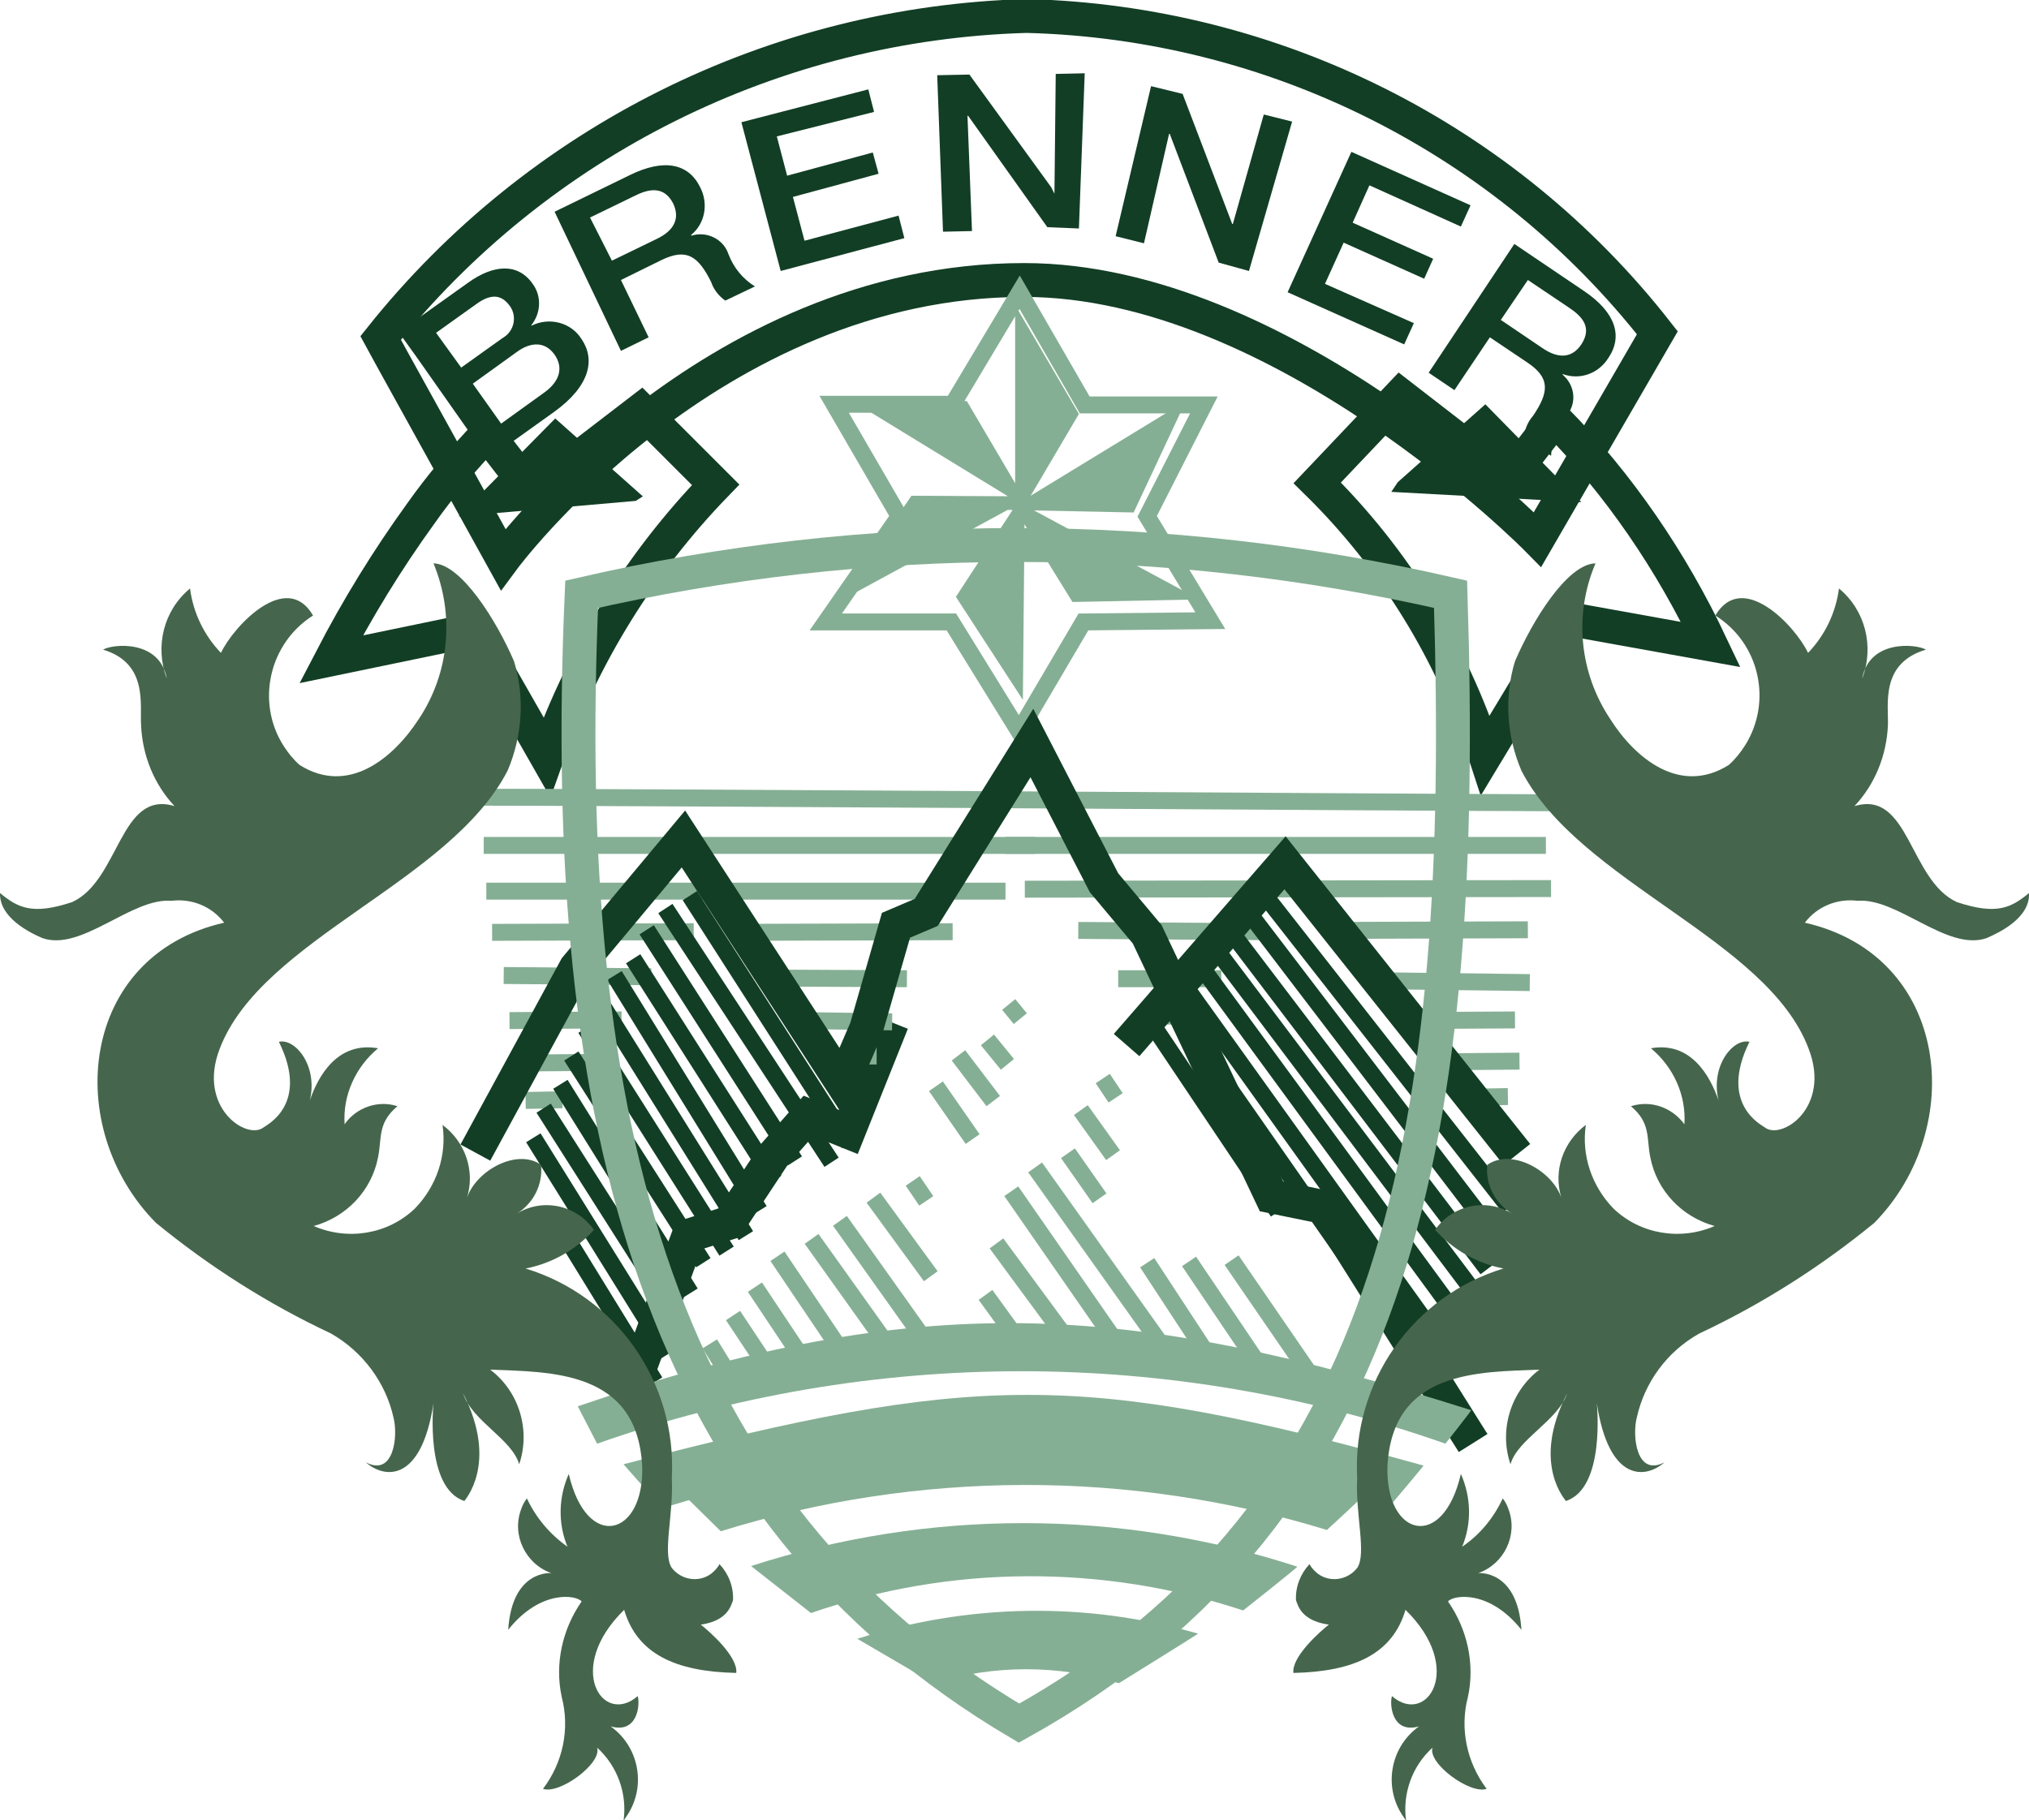 <?xml version="1.0" encoding="utf-8"?>
<!-- Generator: Adobe Illustrator 24.2.3, SVG Export Plug-In . SVG Version: 6.00 Build 0)  -->
<svg version="1.1" id="Layer_1" xmlns="http://www.w3.org/2000/svg" xmlns:xlink="http://www.w3.org/1999/xlink" x="0px" y="0px"
	 viewBox="0 0 31.5 28.26" style="enable-background:new 0 0 31.5 28.26;" xml:space="preserve">
<style type="text/css">
	.st0{fill:none;stroke:#123E25;stroke-width:0.526;stroke-miterlimit:3.864;}
	.st1{fill-rule:evenodd;clip-rule:evenodd;fill:#123E25;}
	.st2{fill:none;stroke:#85AF94;stroke-width:0.263;stroke-miterlimit:3.864;}
	.st3{fill-rule:evenodd;clip-rule:evenodd;fill:#85AF94;}
	.st4{fill:none;stroke:#123E25;stroke-width:0.263;stroke-miterlimit:3.864;}
	.st5{fill:none;stroke:#EE7509;stroke-width:0.263;stroke-miterlimit:3.864;}
	.st6{fill:none;stroke:#EE7509;stroke-width:1.045;stroke-miterlimit:3.864;}
	.st7{fill:none;stroke:#85AF94;stroke-width:0.526;stroke-miterlimit:3.864;}
	.st8{fill-rule:evenodd;clip-rule:evenodd;fill:#45664C;}
</style>
<g id="Group_18" transform="translate(-276.48 -344.392)">
	<path id="Path_44" class="st0" d="M282.39,349.64l0.18,0.33l1.72,3.11c0,0,3.2-4.34,8.09-4.34c4.01,0,7.97,4.03,7.97,4.03
		l1.86-3.21c-2.36-3.02-5.95-4.82-9.79-4.92C288.5,344.75,284.83,346.58,282.39,349.64z"/>
	<path id="Path_45" class="st0" d="M284.04,351.13c-0.37,0.39-0.72,0.8-1.03,1.24c-0.52,0.72-0.98,1.47-1.39,2.26l2.22-0.46
		l1.13,1.98c0.56-1.58,1.45-3.02,2.62-4.23l-1.16-1.16l-1.68,1.29L284.04,351.13z"/>
	<path id="Path_46" class="st1" d="M283.6,352.41l2.75-0.24l0.11-0.07l-1.36-1.21L283.6,352.41z"/>
	<path id="Path_47" class="st0" d="M300.62,350.9c1,1.02,1.81,2.21,2.42,3.5l-2.22-0.4l-1.28,2.12c-0.52-1.6-1.41-3.05-2.61-4.23
		l1.29-1.36l1.68,1.3L300.62,350.9z"/>
	<path id="Path_48" class="st1" d="M301.03,352.19l-2.95-0.16l0.1-0.15l1.36-1.21L301.03,352.19z"/>
	<path id="Path_49" class="st2" d="M292.31,348.93l-1.04,1.74h-1.84l1.01,1.74l-1.14,1.64h1.95l1.05,1.7l1-1.7l1.97-0.02l-0.98-1.62
		l0.88-1.73h-1.85L292.31,348.93z"/>
	<path id="Path_50" class="st3" d="M293.23,350.82l-0.99-1.69v3.37L293.23,350.82z"/>
	<path id="Path_51" class="st3" d="M291.49,350.62l-1.86-0.05l2.86,1.75L291.49,350.62z"/>
	<path id="Path_52" class="st3" d="M290.63,352.09l-1.12,1.64l3-1.63L290.63,352.09z"/>
	<path id="Path_53" class="st3" d="M291.32,353.66l1.04,1.6l0.03-3.24L291.32,353.66z"/>
	<path id="Path_54" class="st3" d="M293.13,353.74l1.97-0.04l-2.99-1.61L293.13,353.74z"/>
	<path id="Path_55" class="st3" d="M294.08,352.35l0.81-1.73l-2.77,1.69L294.08,352.35z"/>
	<path id="Path_56" class="st1" d="M283.82,350.35l0.68-0.49c0.23-0.17,0.45-0.16,0.59,0.04s0.08,0.41-0.15,0.58l-0.68,0.49
		L283.82,350.35z M284.06,351.52l1.02-0.73c0.57-0.41,0.64-0.82,0.43-1.13c-0.16-0.26-0.5-0.35-0.78-0.21v-0.01
		c0.15-0.19,0.16-0.45,0.02-0.64c-0.23-0.33-0.61-0.3-1-0.02l-1.08,0.77l0.28,0.39L284.06,351.52z M283.25,349.56l0.63-0.45
		c0.21-0.15,0.38-0.16,0.52,0.04c0.11,0.16,0.06,0.38-0.1,0.48c-0.01,0.01-0.02,0.01-0.03,0.02l-0.63,0.45L283.25,349.56z"/>
	<path id="Path_57" class="st1" d="M285.64,347.77l0.7-0.34c0.22-0.11,0.45-0.15,0.59,0.12c0.11,0.23,0.02,0.42-0.25,0.55l-0.7,0.34
		L285.64,347.77z M286.12,349.84l0.43-0.21l-0.43-0.89l0.63-0.31c0.39-0.19,0.57-0.06,0.77,0.34c0.04,0.12,0.12,0.22,0.22,0.29
		l0.46-0.22c-0.19-0.12-0.33-0.29-0.41-0.5c-0.08-0.24-0.34-0.36-0.57-0.29c0,0-0.01,0-0.01,0v-0.01c0.22-0.18,0.27-0.49,0.14-0.74
		c-0.18-0.37-0.56-0.45-1.09-0.19l-1.17,0.57L286.12,349.84z"/>
	<path id="Path_58" class="st1" d="M288.6,348.6l1.92-0.51l-0.09-0.35l-1.46,0.39l-0.18-0.68l1.33-0.36l-0.09-0.33l-1.33,0.36
		l-0.16-0.61l1.51-0.38l-0.09-0.35l-1.97,0.51L288.6,348.6z"/>
	<path id="Path_59" class="st1" d="M291.12,347.99l0.45-0.01l-0.07-1.79h0.01l1.23,1.73l0.49,0.02l0.09-2.41l-0.45,0.01l-0.02,1.86
		l-0.05-0.1l-1.27-1.75l-0.5,0.01L291.12,347.99z"/>
	<path id="Path_60" class="st1" d="M293.8,348.06l0.44,0.11l0.39-1.7h0.01l0.76,2l0.47,0.13l0.67-2.32l-0.44-0.11l-0.48,1.7h-0.01
		l-0.77-2.02l-0.49-0.12L293.8,348.06z"/>
	<path id="Path_61" class="st1" d="M296.47,348.93l1.81,0.81l0.15-0.33l-1.38-0.61l0.29-0.64l1.25,0.56l0.14-0.31l-1.25-0.56
		l0.26-0.58l1.42,0.64l0.15-0.33l-1.85-0.83L296.47,348.93z"/>
	<path id="Path_62" class="st1" d="M300.2,348.74l0.64,0.43c0.21,0.14,0.36,0.31,0.19,0.57c-0.14,0.21-0.35,0.23-0.6,0.06
		l-0.65-0.44L300.2,348.74z M298.66,350.18l0.4,0.27l0.55-0.82l0.58,0.39c0.36,0.24,0.34,0.46,0.09,0.83
		c-0.08,0.09-0.13,0.21-0.14,0.33l0.42,0.29c0.01-0.22,0.09-0.44,0.23-0.61c0.17-0.19,0.15-0.47-0.04-0.64c0,0-0.01-0.01-0.01-0.01
		v-0.01c0.27,0.1,0.56-0.01,0.71-0.25c0.23-0.34,0.11-0.71-0.38-1.04l-1.08-0.73L298.66,350.18z"/>
	<path id="Path_63" class="st0" d="M286.1,366.48l1.07-2.9l0.63-0.2l0.7-1.06l0.53-0.6l0.62,0.25l0.68-1.7"/>
	<path id="Path_64" class="st2" d="M283.27,356.77c3.35,0,14.47,0.08,17.86,0.09"/>
	<line id="Line_64" class="st2" x1="283.99" y1="357.52" x2="292.55" y2="357.52"/>
	<line id="Line_65" class="st2" x1="292.09" y1="357.52" x2="300.48" y2="357.52"/>
	<line id="Line_66" class="st2" x1="284.03" y1="358.23" x2="292.09" y2="358.23"/>
	<line id="Line_67" class="st2" x1="292.39" y1="358.2" x2="300.56" y2="358.19"/>
	<line id="Line_68" class="st2" x1="284.12" y1="358.87" x2="287.25" y2="358.86"/>
	<line id="Line_69" class="st2" x1="287.87" y1="358.87" x2="291.27" y2="358.86"/>
	<line id="Line_70" class="st2" x1="293.22" y1="358.84" x2="296.16" y2="358.86"/>
	<line id="Line_71" class="st2" x1="297.07" y1="358.84" x2="300.2" y2="358.83"/>
	<line id="Line_72" class="st2" x1="284.3" y1="359.54" x2="286.59" y2="359.56"/>
	<line id="Line_73" class="st2" x1="288.48" y1="359.58" x2="290.56" y2="359.59"/>
	<line id="Line_74" class="st2" x1="293.84" y1="359.59" x2="295.44" y2="359.59"/>
	<line id="Line_75" class="st2" x1="297.76" y1="359.62" x2="300.23" y2="359.65"/>
	<line id="Line_76" class="st2" x1="284.39" y1="360.24" x2="286.13" y2="360.23"/>
	<line id="Line_77" class="st2" x1="288.96" y1="360.24" x2="290.33" y2="360.26"/>
	<line id="Line_78" class="st2" x1="294.27" y1="360.17" x2="294.81" y2="360.17"/>
	<line id="Line_79" class="st2" x1="298.26" y1="360.24" x2="300" y2="360.23"/>
	<line id="Line_80" class="st2" x1="284.45" y1="360.9" x2="285.67" y2="360.89"/>
	<line id="Line_81" class="st2" x1="298.86" y1="360.88" x2="300.07" y2="360.87"/>
	<line id="Line_82" class="st2" x1="284.64" y1="361.48" x2="285.21" y2="361.47"/>
	<line id="Line_83" class="st2" x1="299.32" y1="361.43" x2="299.89" y2="361.42"/>
	<line id="Line_84" class="st4" x1="287.19" y1="358.3" x2="289.66" y2="362.15"/>
	<line id="Line_85" class="st4" x1="286.52" y1="358.83" x2="288.82" y2="362.42"/>
	<line id="Line_86" class="st4" x1="286.81" y1="358.5" x2="289.39" y2="362.44"/>
	<line id="Line_87" class="st4" x1="286.31" y1="359.28" x2="288.5" y2="362.72"/>
	<line id="Line_88" class="st4" x1="286.02" y1="359.54" x2="288.27" y2="363.19"/>
	<line id="Line_89" class="st4" x1="285.84" y1="360.02" x2="288.06" y2="363.58"/>
	<line id="Line_90" class="st4" x1="285.57" y1="360.36" x2="287.76" y2="363.82"/>
	<line id="Line_91" class="st4" x1="285.35" y1="360.79" x2="287.4" y2="364"/>
	<line id="Line_92" class="st4" x1="285.18" y1="361.23" x2="287.2" y2="364.47"/>
	<line id="Line_93" class="st4" x1="284.92" y1="361.6" x2="287.07" y2="364.98"/>
	<line id="Line_94" class="st4" x1="284.76" y1="362.06" x2="286.85" y2="365.42"/>
	<line id="Line_95" class="st4" x1="285.02" y1="363.2" x2="286.65" y2="365.85"/>
	<line id="Line_96" class="st4" x1="296.01" y1="358.16" x2="299.91" y2="363.14"/>
	<line id="Line_97" class="st4" x1="295.78" y1="358.45" x2="299.67" y2="363.55"/>
	<line id="Line_98" class="st4" x1="295.43" y1="358.65" x2="299.57" y2="364.1"/>
	<line id="Line_99" class="st4" x1="295.19" y1="358.91" x2="299.48" y2="364.61"/>
	<line id="Line_100" class="st4" x1="294.98" y1="359.2" x2="299.27" y2="365.06"/>
	<line id="Line_101" class="st4" x1="294.68" y1="359.43" x2="299.11" y2="365.61"/>
	<line id="Line_102" class="st4" x1="294.46" y1="359.71" x2="298.83" y2="365.98"/>
	<line id="Line_103" class="st4" x1="294.41" y1="360.36" x2="296.32" y2="363.21"/>
	<line id="Line_104" class="st2" x1="289.52" y1="363.35" x2="291.07" y2="365.53"/>
	<line id="Line_105" class="st2" x1="289.08" y1="363.63" x2="290.45" y2="365.55"/>
	<line id="Line_106" class="st2" x1="288.55" y1="363.9" x2="289.77" y2="365.71"/>
	<line id="Line_107" class="st2" x1="288.2" y1="364.38" x2="289.14" y2="365.79"/>
	<line id="Line_108" class="st2" x1="287.86" y1="364.82" x2="288.53" y2="365.83"/>
	<line id="Line_109" class="st2" x1="287.5" y1="365.26" x2="287.98" y2="366.04"/>
	<line id="Line_110" class="st2" x1="290.04" y1="362.99" x2="290.93" y2="364.21"/>
	<line id="Line_111" class="st2" x1="291.01" y1="361.26" x2="291.58" y2="362.08"/>
	<line id="Line_112" class="st2" x1="290.65" y1="362.73" x2="290.86" y2="363.04"/>
	<path id="Path_65" class="st5" d="M292.89,358.66"/>
	<line id="Line_113" class="st2" x1="291.36" y1="360.78" x2="291.9" y2="361.49"/>
	<line id="Line_114" class="st2" x1="291.81" y1="360.54" x2="292.12" y2="360.92"/>
	<line id="Line_115" class="st2" x1="292.14" y1="359.99" x2="292.32" y2="360.21"/>
	<line id="Line_116" class="st2" x1="292.55" y1="362.52" x2="294.82" y2="365.71"/>
	<line id="Line_117" class="st2" x1="292.18" y1="362.89" x2="294.04" y2="365.57"/>
	<line id="Line_118" class="st2" x1="291.95" y1="363.7" x2="293.26" y2="365.48"/>
	<line id="Line_119" class="st2" x1="291.78" y1="364.5" x2="292.49" y2="365.48"/>
	<line id="Line_120" class="st2" x1="294.29" y1="364" x2="295.45" y2="365.77"/>
	<line id="Line_121" class="st2" x1="294.94" y1="363.98" x2="296.27" y2="365.95"/>
	<line id="Line_122" class="st2" x1="295.6" y1="363.96" x2="297.09" y2="366.13"/>
	<line id="Line_123" class="st2" x1="293.06" y1="362.3" x2="293.55" y2="363"/>
	<line id="Line_124" class="st2" x1="293.26" y1="361.63" x2="293.76" y2="362.33"/>
	<line id="Line_125" class="st2" x1="293.6" y1="361.14" x2="293.8" y2="361.44"/>
	<path id="Path_66" class="st6" d="M297.55,366.79"/>
	<path id="Path_67" class="st3" d="M287.05,367.56c4.2-1.21,6.14-1.2,10.6,0.05c0.02,0-0.57,0.54-0.57,0.54
		c-3.07-0.94-6.35-0.93-9.41,0.02L287.05,367.56z"/>
	<path id="Path_68" class="st3" d="M286.16,367.13c5.46-1.42,7.08-1.46,12.42,0.02c0.01,0-0.55,0.66-0.55,0.66
		c-4.77-1.3-6.82-1.34-11.27,0L286.16,367.13z"/>
	<path id="Path_69" class="st3" d="M288.14,368.71c2.76-0.89,5.72-0.89,8.48,0.01c0.02,0-0.84,0.68-0.84,0.68
		c-2.18-0.72-4.54-0.71-6.71,0.04L288.14,368.71z"/>
	<line id="Line_126" class="st2" x1="289.3" y1="360.79" x2="290.09" y2="360.79"/>
	<path id="Path_70" class="st0" d="M283.86,362.29l1.56-2.87l1.67-2l2.47,3.8l0.37-0.86l0.46-1.6l0.47-0.2l1.64-2.63l1.12,2.17
		l0.67,0.8l1.93,4.07l0.83,0.17l2.3,3.66"/>
	<path id="Path_71" class="st0" d="M293.97,360.62l2.46-2.83l3.6,4.53"/>
	<path id="Path_72" class="st7" d="M285.51,353.62c4.44-1.02,9.05-1.02,13.49,0c0.26,8.26-0.76,14.23-6.7,17.53
		C286.71,367.85,285.15,361.88,285.51,353.62z"/>
	<path id="Path_73" class="st3" d="M285.45,366.23c5.33-1.83,8.53-1.63,13.87,0.06c0.01,0-0.4,0.52-0.4,0.52
		c-4.26-1.5-8.91-1.5-13.17,0L285.45,366.23z"/>
	<path id="Path_74" class="st3" d="M289.79,369.84c1.72-0.55,3.56-0.58,5.29-0.08c0.01,0-1.23,0.77-1.23,0.77
		c-0.94-0.29-1.94-0.29-2.88,0L289.79,369.84z"/>
	<path id="Path_75" class="st8" d="M279.96,358.72c-0.19-0.25-0.5-0.38-0.82-0.34c-0.62-0.05-1.39,0.79-2,0.58
		c-0.21-0.09-0.67-0.32-0.66-0.7c0.27,0.22,0.49,0.35,1.12,0.14c0.74-0.34,0.74-1.75,1.59-1.49c-0.32-0.34-0.5-0.79-0.52-1.26
		c-0.02-0.32,0.11-0.96-0.59-1.17c0.15-0.09,0.88-0.16,0.99,0.45c-0.19-0.5-0.05-1.06,0.36-1.4c0.05,0.38,0.22,0.73,0.48,1
		c0.2-0.42,1.02-1.29,1.43-0.58c-0.68,0.43-0.89,1.34-0.46,2.02c0.07,0.11,0.15,0.21,0.25,0.3c0.76,0.48,1.46-0.11,1.85-0.71
		c0.48-0.72,0.56-1.62,0.23-2.42c0.43,0.01,0.98,0.89,1.25,1.52c0.17,0.56,0.13,1.16-0.1,1.7c-0.9,1.74-3.82,2.61-4.47,4.32
		c-0.35,0.91,0.42,1.42,0.68,1.22c0.05-0.04,0.72-0.36,0.24-1.33c0.25-0.06,0.61,0.37,0.48,0.91c0.13-0.38,0.43-0.92,1.06-0.81
		c-0.35,0.29-0.55,0.73-0.52,1.18c0.18-0.26,0.52-0.38,0.82-0.28c-0.31,0.26-0.24,0.49-0.3,0.79c-0.1,0.52-0.49,0.93-1,1.07
		c0.53,0.23,1.15,0.13,1.57-0.27c0.34-0.35,0.5-0.83,0.43-1.3c0.35,0.26,0.51,0.71,0.38,1.13c0.15-0.43,0.78-0.77,1.15-0.51
		c0.03,0.31-0.12,0.6-0.38,0.76c0.4-0.25,0.93-0.14,1.2,0.25c-0.28,0.31-0.65,0.52-1.06,0.6c1.41,0.43,2.35,1.77,2.27,3.25
		c0.03,0.57-0.15,1.18,0,1.4c0.15,0.19,0.42,0.23,0.61,0.09c0.05-0.04,0.1-0.09,0.13-0.15c0.14,0.15,0.22,0.35,0.21,0.56
		c-0.03,0.08-0.08,0.32-0.5,0.38c0.14,0.11,0.58,0.5,0.55,0.75c-0.95-0.02-1.54-0.3-1.74-0.98c-0.93,0.91-0.33,1.81,0.21,1.34
		c0.04,0.13,0,0.59-0.42,0.47c0.46,0.33,0.56,0.97,0.23,1.42c-0.01,0.02-0.02,0.03-0.03,0.05c0.06-0.42-0.09-0.85-0.41-1.14
		c0.08,0.24-0.58,0.73-0.84,0.64c0.31-0.41,0.42-0.93,0.29-1.43c-0.11-0.51,0.01-1.05,0.31-1.48c-0.08-0.1-0.64-0.19-1.14,0.44
		c0.06-0.94,0.67-0.88,0.67-0.88c-0.4-0.14-0.62-0.59-0.47-0.99c0.02-0.06,0.05-0.12,0.09-0.17c0.14,0.3,0.36,0.56,0.63,0.75
		c-0.15-0.36-0.14-0.77,0.02-1.13c0.28,1.21,1.17,0.97,1.14-0.11c-0.07-1.51-1.43-1.47-2.36-1.51c0.45,0.34,0.63,0.94,0.45,1.47
		c-0.11-0.39-0.73-0.67-0.87-1.1c0.56,1.1,0.01,1.67,0.02,1.67c-0.62-0.2-0.48-1.52-0.48-1.52c-0.19,1.25-0.77,1.17-1.05,0.92
		c0.44,0.23,0.5-0.42,0.43-0.69c-0.12-0.55-0.48-1.03-0.97-1.31c-0.98-0.46-1.89-1.04-2.72-1.72
		C277.44,361.9,277.71,359.23,279.96,358.72z"/>
	<path id="Path_76" class="st8" d="M304.5,358.72c0.19-0.25,0.5-0.38,0.82-0.34c0.62-0.05,1.39,0.79,2,0.58
		c0.21-0.09,0.68-0.32,0.66-0.7c-0.27,0.22-0.49,0.35-1.12,0.14c-0.74-0.34-0.74-1.75-1.59-1.49c0.32-0.34,0.5-0.79,0.52-1.26
		c0.01-0.32-0.12-0.96,0.59-1.17c-0.15-0.09-0.88-0.16-0.99,0.45c0.19-0.5,0.05-1.06-0.36-1.4c-0.05,0.38-0.22,0.73-0.48,1
		c-0.2-0.42-1.02-1.29-1.44-0.58c0.69,0.43,0.89,1.34,0.46,2.02c-0.07,0.11-0.15,0.21-0.25,0.3c-0.76,0.48-1.46-0.11-1.84-0.71
		c-0.48-0.72-0.57-1.62-0.23-2.42c-0.44,0.01-0.98,0.89-1.25,1.52c-0.17,0.56-0.13,1.16,0.1,1.7c0.9,1.74,3.82,2.61,4.46,4.32
		c0.35,0.91-0.42,1.42-0.68,1.22c-0.05-0.04-0.72-0.36-0.24-1.33c-0.25-0.06-0.61,0.37-0.48,0.91c-0.13-0.38-0.43-0.92-1.05-0.81
		c0.35,0.29,0.55,0.73,0.52,1.18c-0.19-0.26-0.52-0.38-0.83-0.28c0.31,0.26,0.24,0.49,0.3,0.79c0.1,0.52,0.49,0.93,1,1.07
		c-0.53,0.23-1.15,0.13-1.57-0.27c-0.34-0.35-0.5-0.83-0.43-1.3c-0.35,0.26-0.51,0.71-0.38,1.13c-0.15-0.43-0.78-0.77-1.15-0.51
		c-0.03,0.31,0.12,0.6,0.39,0.76c-0.4-0.25-0.93-0.14-1.2,0.25c0.28,0.31,0.65,0.52,1.06,0.6c-1.41,0.43-2.35,1.77-2.27,3.25
		c-0.03,0.57,0.15,1.18,0,1.4c-0.15,0.19-0.42,0.23-0.61,0.09c-0.05-0.04-0.1-0.09-0.13-0.15c-0.14,0.15-0.22,0.35-0.21,0.56
		c0.03,0.08,0.08,0.32,0.51,0.38c-0.14,0.11-0.58,0.5-0.55,0.75c0.95-0.02,1.54-0.3,1.74-0.98c0.93,0.91,0.33,1.81-0.21,1.34
		c-0.04,0.13,0,0.59,0.42,0.47c-0.46,0.33-0.56,0.97-0.23,1.42c0.01,0.02,0.02,0.03,0.03,0.05c-0.06-0.42,0.09-0.85,0.41-1.14
		c-0.08,0.24,0.58,0.73,0.84,0.64c-0.31-0.41-0.42-0.94-0.29-1.43c0.11-0.51-0.01-1.05-0.31-1.48c0.08-0.1,0.64-0.19,1.14,0.44
		c-0.06-0.94-0.67-0.88-0.67-0.88c0.4-0.14,0.62-0.59,0.47-0.99c-0.02-0.06-0.05-0.12-0.09-0.17c-0.14,0.3-0.35,0.56-0.63,0.75
		c0.15-0.36,0.14-0.77-0.02-1.13c-0.28,1.21-1.17,0.97-1.14-0.11c0.07-1.51,1.43-1.47,2.36-1.51c-0.45,0.34-0.63,0.94-0.45,1.47
		c0.11-0.39,0.73-0.67,0.88-1.1c-0.57,1.1-0.01,1.67-0.02,1.67c0.62-0.2,0.48-1.52,0.48-1.52c0.19,1.25,0.77,1.17,1.05,0.92
		c-0.44,0.23-0.5-0.42-0.43-0.69c0.12-0.55,0.47-1.03,0.97-1.31c0.98-0.46,1.89-1.04,2.72-1.72
		C307.03,361.9,306.75,359.23,304.5,358.72z"/>
</g>
</svg>
